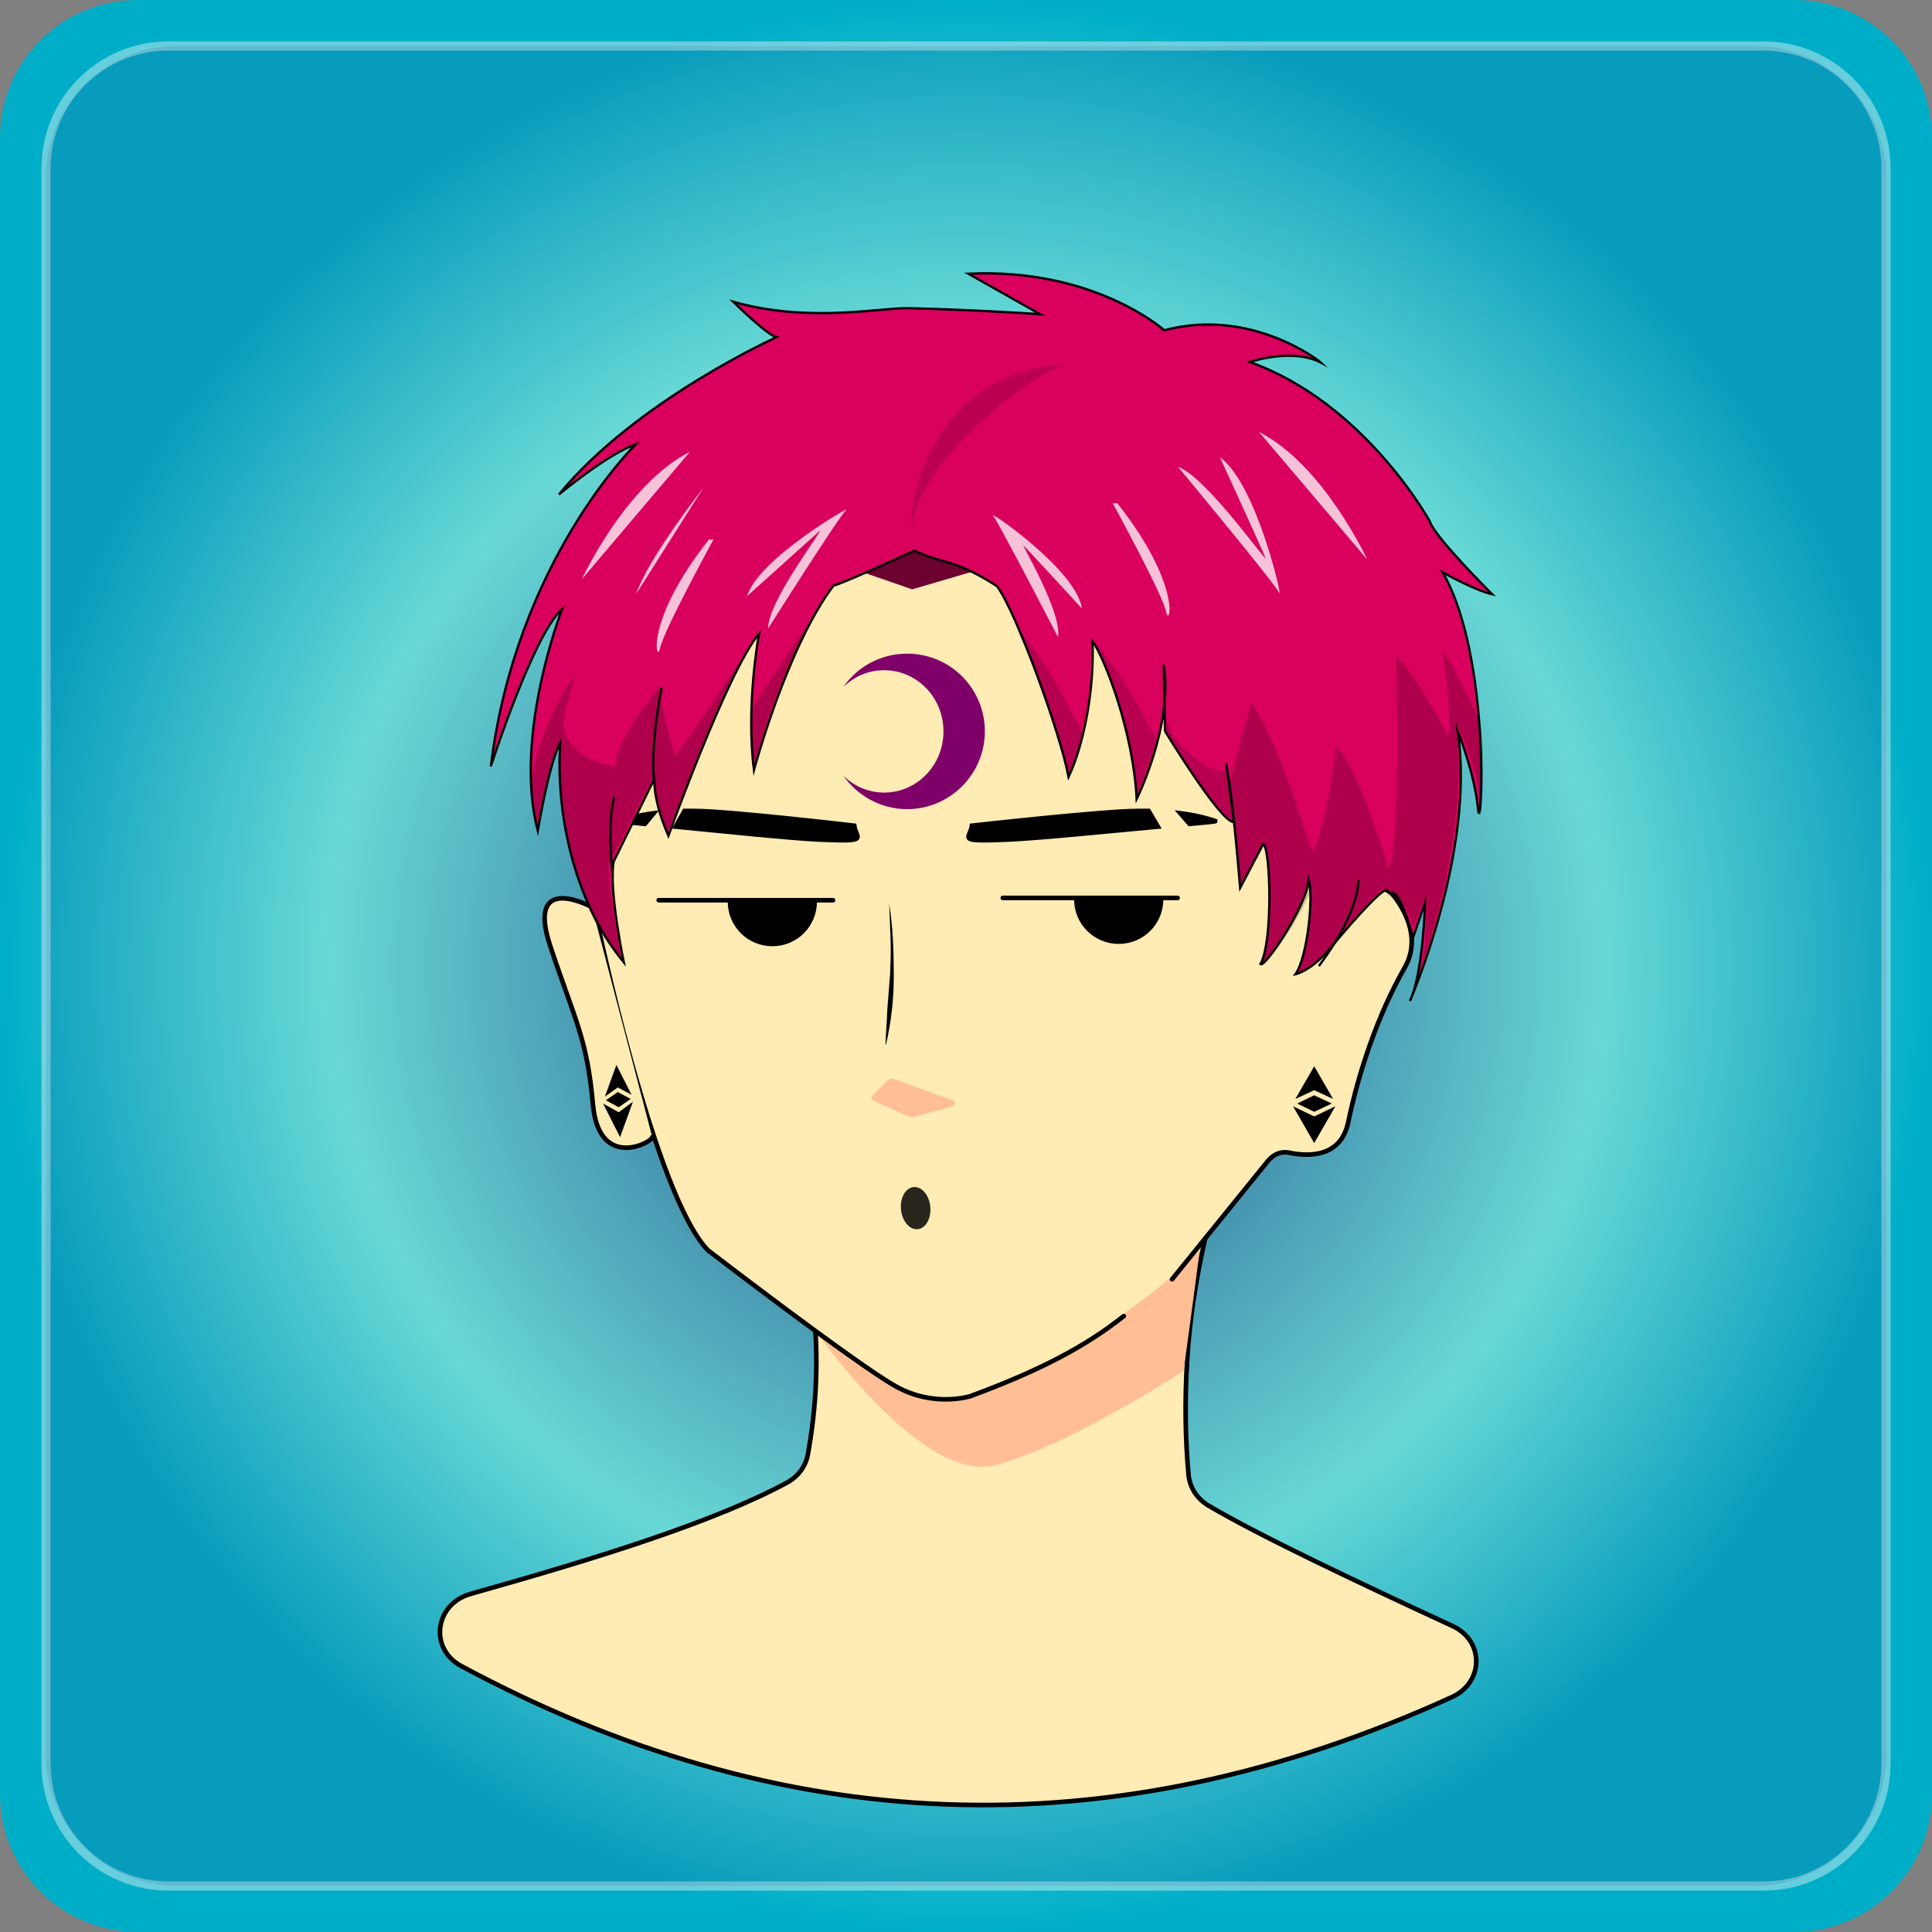 <svg version="1.1" xmlns="http://www.w3.org/2000/svg" x="0px" y="0px" viewBox="0 0 420 420" style="enable-background:new 0 0 420 420;" xml:space="preserve"><rect x="0" y="0" width="420" height="420" fill="#808080" stroke="none"/><g id="Background"><radialGradient id="gradient" cx="210" cy="-134.05" r="210.025" gradientTransform="matrix(1 0 0 -1 0 76)" gradientUnits="userSpaceOnUse"><style>.color-anim {animation: col 6s infinite;animation-timing-function: ease-in-out;}@keyframes col {0%,51% {stop-color:none} 52% {stop-color:#FFBAF7} 53%,100% {stop-color:none}}</style><stop offset='0' class='color-anim' style='stop-color:#1A4685'/><stop offset='0.66' style='stop-color:#6BF0E3'><animate attributeName='offset' dur='18s' values='0.54;0.8;0.54' repeatCount='indefinite' keyTimes='0;.4;1'/></stop><stop offset='1' style='stop-color:#00ADC7'><animate attributeName='offset' dur='18s' values='0.86;1;0.86' repeatCount='indefinite'/></stop></radialGradient><path fill="url(#gradient)" d="M390,420H30c-16.6,0-30-13.4-30-30V30C0,13.4,13.4,0,30,0h360c16.6,0,30,13.4,30,30v360C420,406.6,406.6,420,390,420z"/><path id="Border" opacity="0.4" fill="none" stroke="#FFFFFF" stroke-width="2" stroke-miterlimit="10" d="M383.4,410H36.6C21.9,410,10,398.1,10,383.4V36.6C10,21.9,21.9,10,36.6,10h346.8c14.7,0,26.6,11.9,26.6,26.6v346.8 C410,398.1,398.1,410,383.4,410z"/><path id="Mask" opacity="0.1" fill="#48005E" d="M381.4,410H38.6C22.8,410,10,397.2,10,381.4V38.6 C10,22.8,22.8,10,38.6,10h342.9c15.8,0,28.6,12.8,28.6,28.6v342.9C410,397.2,397.2,410,381.4,410z"/></g><g id="Body"><path fill-rule='evenodd' clip-rule='evenodd' fill='#FFEBB4' stroke='#000000' stroke-linecap='round' stroke-miterlimit='10' d='M177.1,287.1c0.8,9.6,0.3,19.3-1.5,29.2c-0.5,2.5-2.1,4.7-4.5,6c-15.7,8.5-41.1,16.4-68.8,24.2c-7.8,2.2-9.1,11.9-2,15.7c69,37,140.4,40.9,215.4,6.7c6.9-3.2,7-12.2,0.1-15.4c-21.4-9.9-42.1-19.7-53.1-26.2c-2.5-1.5-4-3.9-4.3-6.5c-0.7-7.4-0.9-16.1-0.3-25.5c0.7-10.8,2.5-20.3,4.4-28.2'/><path fill-rule='evenodd' clip-rule='evenodd' fill='#FFBE94' d='M177.1,289c0,0,23.2,33.7,39.3,29.5s40.9-20.5,40.9-20.5c1.2-8.7,2.4-17.5,3.5-26.2c-4.6,4.7-10.9,10.2-19,15.3c-10.8,6.8-21,10.4-28.5,12.4L177.1,289z'/><path fill-rule='evenodd' clip-rule='evenodd' fill='#FFEBB4' stroke='#000000' stroke-linecap='round' stroke-miterlimit='10' d='M301.3,193.6c2.5-4.6,10.7-68.1-19.8-99.1c-29.5-29.9-96-34-128.1-0.3s-23.7,105.6-23.7,105.6s12.4,59.8,24.2,72c0,0,32.3,24.8,40.7,29.5c8.4,4.8,16.4,2.2,16.4,2.2c15.4-5.7,25.1-10.9,33.3-17.4'/><path fill-rule='evenodd' clip-rule='evenodd' fill='#FFEBB4' stroke='#000000' stroke-linecap='round' stroke-miterlimit='10' d='M141.8,247.2c0.1,1.1-11.6,7.4-12.9-7.1c-1.3-14.5-3.9-18.2-9.3-34.5s9.1-8.4,9.1-8.4'/><path fill-rule='evenodd' clip-rule='evenodd' fill='#FFEBB4' stroke='#000000' stroke-linecap='round' stroke-miterlimit='10' d='M254.8,278.1c7-8.6,13.9-17.2,20.9-25.8c1.2-1.4,2.9-2.1,4.6-1.7c3.9,0.8,11.2,1.2,12.8-6.7c2.3-11,6.5-23.5,12.3-33.6c3.2-5.7,0.7-11.4-2.2-15.3c-2.1-2.8-6.1-2.7-7.9,0.2c-2.6,4-5,7.9-7.6,11.9'/><polygon fill-rule='evenodd' clip-rule='evenodd' fill='#FFEBB4' points='272,237.4 251.4,270.4 260.9,268.6 276.9,232.4'/><path d='M193.3,196.4c0.8,5.1,1,10.2,1,15.4c0,2.6-0.1,5.2-0.4,7.7c-0.3,2.6-0.7,5.1-1.3,7.6h-0.1c0.1-2.6,0.3-5.1,0.4-7.7c0.2-2.5,0.4-5.1,0.6-7.6c0.1-2.6,0.2-5.1,0.1-7.7C193.5,201.5,193.4,198.9,193.3,196.4L193.3,196.4z'/><path fill='#FFBE94' d='M197.8,242.8l-7.9-3.5c-0.4-0.2-0.5-0.7-0.2-1.1l3.2-3.3c0.4-0.4,1-0.5,1.5-0.3l12.7,4.6c0.6,0.2,0.6,1.1-0.1,1.3l-8.7,2.4C198.1,242.9,197.9,242.9,197.8,242.8z'/></g><g id="Mark"><path fill="#7F0068" d="M197.2,142.1c-5.8,0-10.9,2.9-13.9,7.3c2.3-2.3,5.4-3.7,8.9-3.7c7.1,0,12.9,5.9,12.9,13.3 s-5.8,13.3-12.9,13.3c-3.4,0-6.6-1.4-8.9-3.7c3.1,4.4,8.2,7.3,13.9,7.3c9.3,0,16.9-7.6,16.9-16.9S206.6,142.1,197.2,142.1z"/></g><g id="Mouth"><ellipse transform="matrix(0.995 -9.745440e-02 9.745440e-02 0.995 -24.652 20.653)" opacity="0.84" fill-rule="evenodd" clip-rule="evenodd" cx="199.1" cy="262.7" rx="3.2" ry="4.6"/></g><g id="Eyes"><line fill="none" stroke="#000000" stroke-linecap="round" stroke-miterlimit="10" x1="218" y1="195.2" x2="256" y2="195.2"/><path stroke="#000000" stroke-miterlimit="10" d="M234,195.5c0,5.1,4.1,9.2,9.2,9.2s9.2-4.1,9.2-9.2"/><line fill="none" stroke="#000000" stroke-linecap="round" stroke-miterlimit="10" x1="143.2" y1="195.7" x2="181.1" y2="195.7"/><path stroke="#000000" stroke-miterlimit="10" d="M158.7,196c0,5.1,4.1,9.2,9.2,9.2c5.1,0,9.2-4.1,9.2-9.2"/></g><g id="Eyebrow"><path fill-rule="evenodd" clip-rule="evenodd" stroke="#000000" stroke-miterlimit="10" d="M258.6,179.1l-2-2.3 c3.1,0.4,5.6,1,7.6,1.7C264.2,178.6,262,178.8,258.6,179.1z M249.7,176.3c-0.7,0-1.5,0-2.3,0c-7.6,0-36.1,3.2-36.1,3.2 c-0.4,2.9-3.8,3.5,8.1,3c6.6-0.3,23.6-2,32.3-2.8L249.7,176.3z"/><path fill-rule="evenodd" clip-rule="evenodd" stroke="#000000" stroke-miterlimit="10" d="M140.2,179.1l1.9-2.3 c-3,0.4-5.4,1-7.3,1.7C134.8,178.6,136.9,178.8,140.2,179.1z M148.8,176.3c0.7,0,1.4,0,2.2,0c7.3,0,34.7,3.2,34.7,3.2 c0.4,2.9,3.6,3.5-7.8,3c-6.3-0.3-22.7-2-31-2.8L148.8,176.3z"/></g><g id="Earrings"><path d="M285.7,242.7l-4.6-2.2l4.6,8l4.6-8L285.7,242.7z"/><path d="M289.8,238.9l-4.1-7.1l-4.1,7.1l4.1-1.9L289.8,238.9z"/><path d="M282,239.9l3.7,1.8l3.8-1.8l-3.8-1.8L282,239.9z"/><path d="M134.5,241.8l-3.4-1.9l3.7,7.3l2.8-7.7L134.5,241.8z"/><path d="M137.3,238l-3.3-6.5l-2.5,6.9l2.8-2L137.3,238z"/><path d="M131.7,239.2l2.8,1.5l2.6-1.8l-2.8-1.5L131.7,239.2z"/></g><g id="Hair"><polygon fill='#D9005E' points='188.2,124.6 198.3,128.1 211.2,124.3 197.8,113.2'/><polygon opacity="0.5" points="188.4,124.7 198.3,128.1 211.7,124.2 197.7,113.6"/><path fill='#D9005E' stroke='#000000' stroke-width='0.5' stroke-miterlimit='10' d='M274,209.6c1,0.9,10.1-12.8,10.5-18.3 c1.1,3.2-0.2,16.8-2.9,20.5c0,0,3.7-0.7,8.3-6.5c0,0,11.1-13.4,11.8-11.7c0.7,1.7,1.8-2.9,5.5,10.2l2.6-7.6 c0,0-0.4,15.4-3.3,21.4c0,0,14.3-32.5,10.4-58.7c0,0,3.7,9.3,4.4,16.9s3.1-32.8-7.7-51.4c0,0,6.9,3.9,10.8,4.8 c0,0-12.6-12.5-13.6-15.9c0,0-14.1-25.7-39.1-34.6c0,0,9.3-3.2,15.6,0.2c-0.1-0.1-15.1-12.2-34.2-7.1c0,0-15.1-13.6-42.6-12.3 l15.6,8.8c0,0-12.9-0.9-28.4-1.3c-6.1-0.2-21.8,3.3-38.3-1.4c0,0,7.3,7.2,9.4,7.7c0,0-30.6,13.8-47.3,34.2 c0,0,10.7-8.9,16.7-10.9c0,0-26,25.2-31.5,70c0,0,9.2-28.6,15.5-34.2c0,0-10.7,27.4-5.3,48.2c0,0,2.4-14.5,4.9-19.2 c-1,14.1,2.4,33.9,13.8,47.8c0,0-3.3-15.8-2.2-21.9l8.8-17.9c0.1,4.1,1.3,8.1,3.1,12.3c0,0,13-36.1,19.7-43.9 c0,0-2.9,15.4-1.1,29.6c0,0,7.2-26.8,17.3-40.1c0,0,0.8,0.1,17.6-7.6c6.3,3.1,8,1.4,17.9,7.7c4.1,5.3,13.8,31.9,15.6,41.5 c3.4-7.3,5.6-19,5.2-29.5c2.7,3.7,8.9,19.9,9.6,34.3c0,0,7.9-15.9,5.9-29c0-0.2,0.2,14.5,0.3,14.3c0,0,12.1,19.9,14.9,19.7 c0-0.8-1.7-12.9-1.7-12.8c1.3,5.8,2.8,23.3,3.1,27.1l5-9.5C276.2,184,276.8,204.9,274,209.6z'/><path fill="none" stroke="#000000" stroke-width="0.5" stroke-miterlimit="10" d="M286.7,210c0,0,8.5-10.8,8.6-18.7"/><path fill="none" stroke="#000000" stroke-width="0.5" stroke-linecap="round" stroke-miterlimit="10" d="M133.2,190.4 c0,0-1.3-11.3,0.3-16.9"/><path fill="none" stroke="#000000" stroke-width="0.5" stroke-linecap="round" stroke-miterlimit="10" d="M142.2,170 c0,0-1-6.5,1.6-20.4"/><path opacity="0.2" fill-rule="evenodd" clip-rule="evenodd" d="M180.6,128.2 c0,0-15.9,23.7-16.9,25.6s0,12.4,0.3,12.8S165.8,151.6,180.6,128.2z"/><path opacity="0.2" d="M164.6,138c0,0-16.3,25.3-17.9,26.3c0,0-3.8-12.8-3-14.7s-9.6,10.3-9.9,17 c0,0-8.4-0.6-11-7.4c-1-2.5,1.4-9.1,2.1-12.2c0,0-6.5,7.9-9.4,22.5c0,0,0.6,8.8,1.1,10c0,0,3.5-14.8,4.9-17.7 c0,0-0.3,33.3,13.6,46.7c0,0-3.7-18.6-2.6-21l9.4-18.6c0,0,2.1,10.5,3.1,12.3l13.9-33.1L164.6,138z"/><path opacity="0.16" d="M253.3,155.9c0.8,4.4,8.1,12.1,13.1,11.7l1.6,11c0,0-5.2-3.9-14.7-19.9 V155.9z"/><path opacity="0.16" d="M237.6,139.4c0,0,4.4,3,13.9,21.7c0,0-4.3,12-4.6,12.4 C246.6,173.9,248.5,162.8,237.6,139.4z"/><path opacity="0.17" d="M221,136.7c0,0,5.2,4,14.4,23c0,0-1.2,4.6-3.1,8.9 C227.7,152.4,227.1,149.9,221,136.7z"/><path opacity="0.2" d="M272.1,152.6c-2.4,8.1-3.6,13.8-4.9,17.9c0,0,1.3,12.8,2.1,22.2 c4.7-8.4,5.4-8.8,5.4-9c-0.1-0.5,3.6,11.2-0.7,25.9c1.6,1,13.3-16.9,11.9-20.6c-1-2.5-0.4,19.8-4.3,22.8c0,0,6.4-2.2,9-7.9 c0,0,6.1-7,9.9-10.7c0,0,3.9-1,6.8,8.2l2.8-6.9c0,0,0.1,13.4-1.3,16.1c0,0,10.5-28.2,7.9-52.9c0,0,4.7,8.3,4.9,17.1 c0.1,8.8,1.7-8.6,0.2-17.8c0,0-6.5-13.9-8.2-15.4c0,0,2.2,14.9,1.3,18.4c0,0-8.2-15.1-11.4-17.3c0,0,1.2,41-1.6,46.1 c0,0-6.8-22.7-11.4-26.5c0,0-1.8,15.7-5,22.9C283.7,183,280.5,166.7,272.1,152.6z"/><path opacity="0.14" d="M198.2,115.2c-0.9-3.9,3.2-35.1,34.7-36C227.6,78.5,198.9,99.8,198.2,115.2z"/><g opacity="0.76"><path fill="#FFFFFF" d="M153,105.9c0,0-12,15.3-14.7,23.2"/><path fill="#FFFFFF" d="M126.5,125.9c0,0,9.5-20.6,23.5-27.7"/><path fill="#FFFFFF" d="M297.2,121.6c0,0-9.5-20.6-23.5-27.7"/><path fill="#FFFFFF" d="M241.9,109.4c0,0,10.9,19.9,11.6,23.6s3.7-5.5-10.6-23.6"/><path fill="#FFFFFF" d="M155.1,117.3c0,0-10.9,19.9-11.6,23.6s-3.7-5.5,10.6-23.6"/><path fill="#FFFFFF" d="M256.1,101.5c0,0,21.1,25.4,22,27.4c0.9,2-4.9-23.8-12.9-29.5c0,0,9.5,20.7,9.9,21.9 C275.4,122.5,262.2,103.6,256.1,101.5z"/><path fill="#FFFFFF" d="M230,138.5c0,0-12.9-24.9-14.1-26.4c-1.2-1.4,18.2,11.9,19.3,20.2c0,0-11.9-13-12.7-13.7 C221.8,117.9,230.9,133,230,138.5z"/><path fill="#FFFFFF" d="M167,136.6c0,0,15.5-24.5,17-25.8c1.5-1.2-19.1,10.6-21.6,18.8c0,0,15-13.5,15.8-14.2 C179.2,114.8,166.8,130.9,167,136.6z"/></g></g></svg>